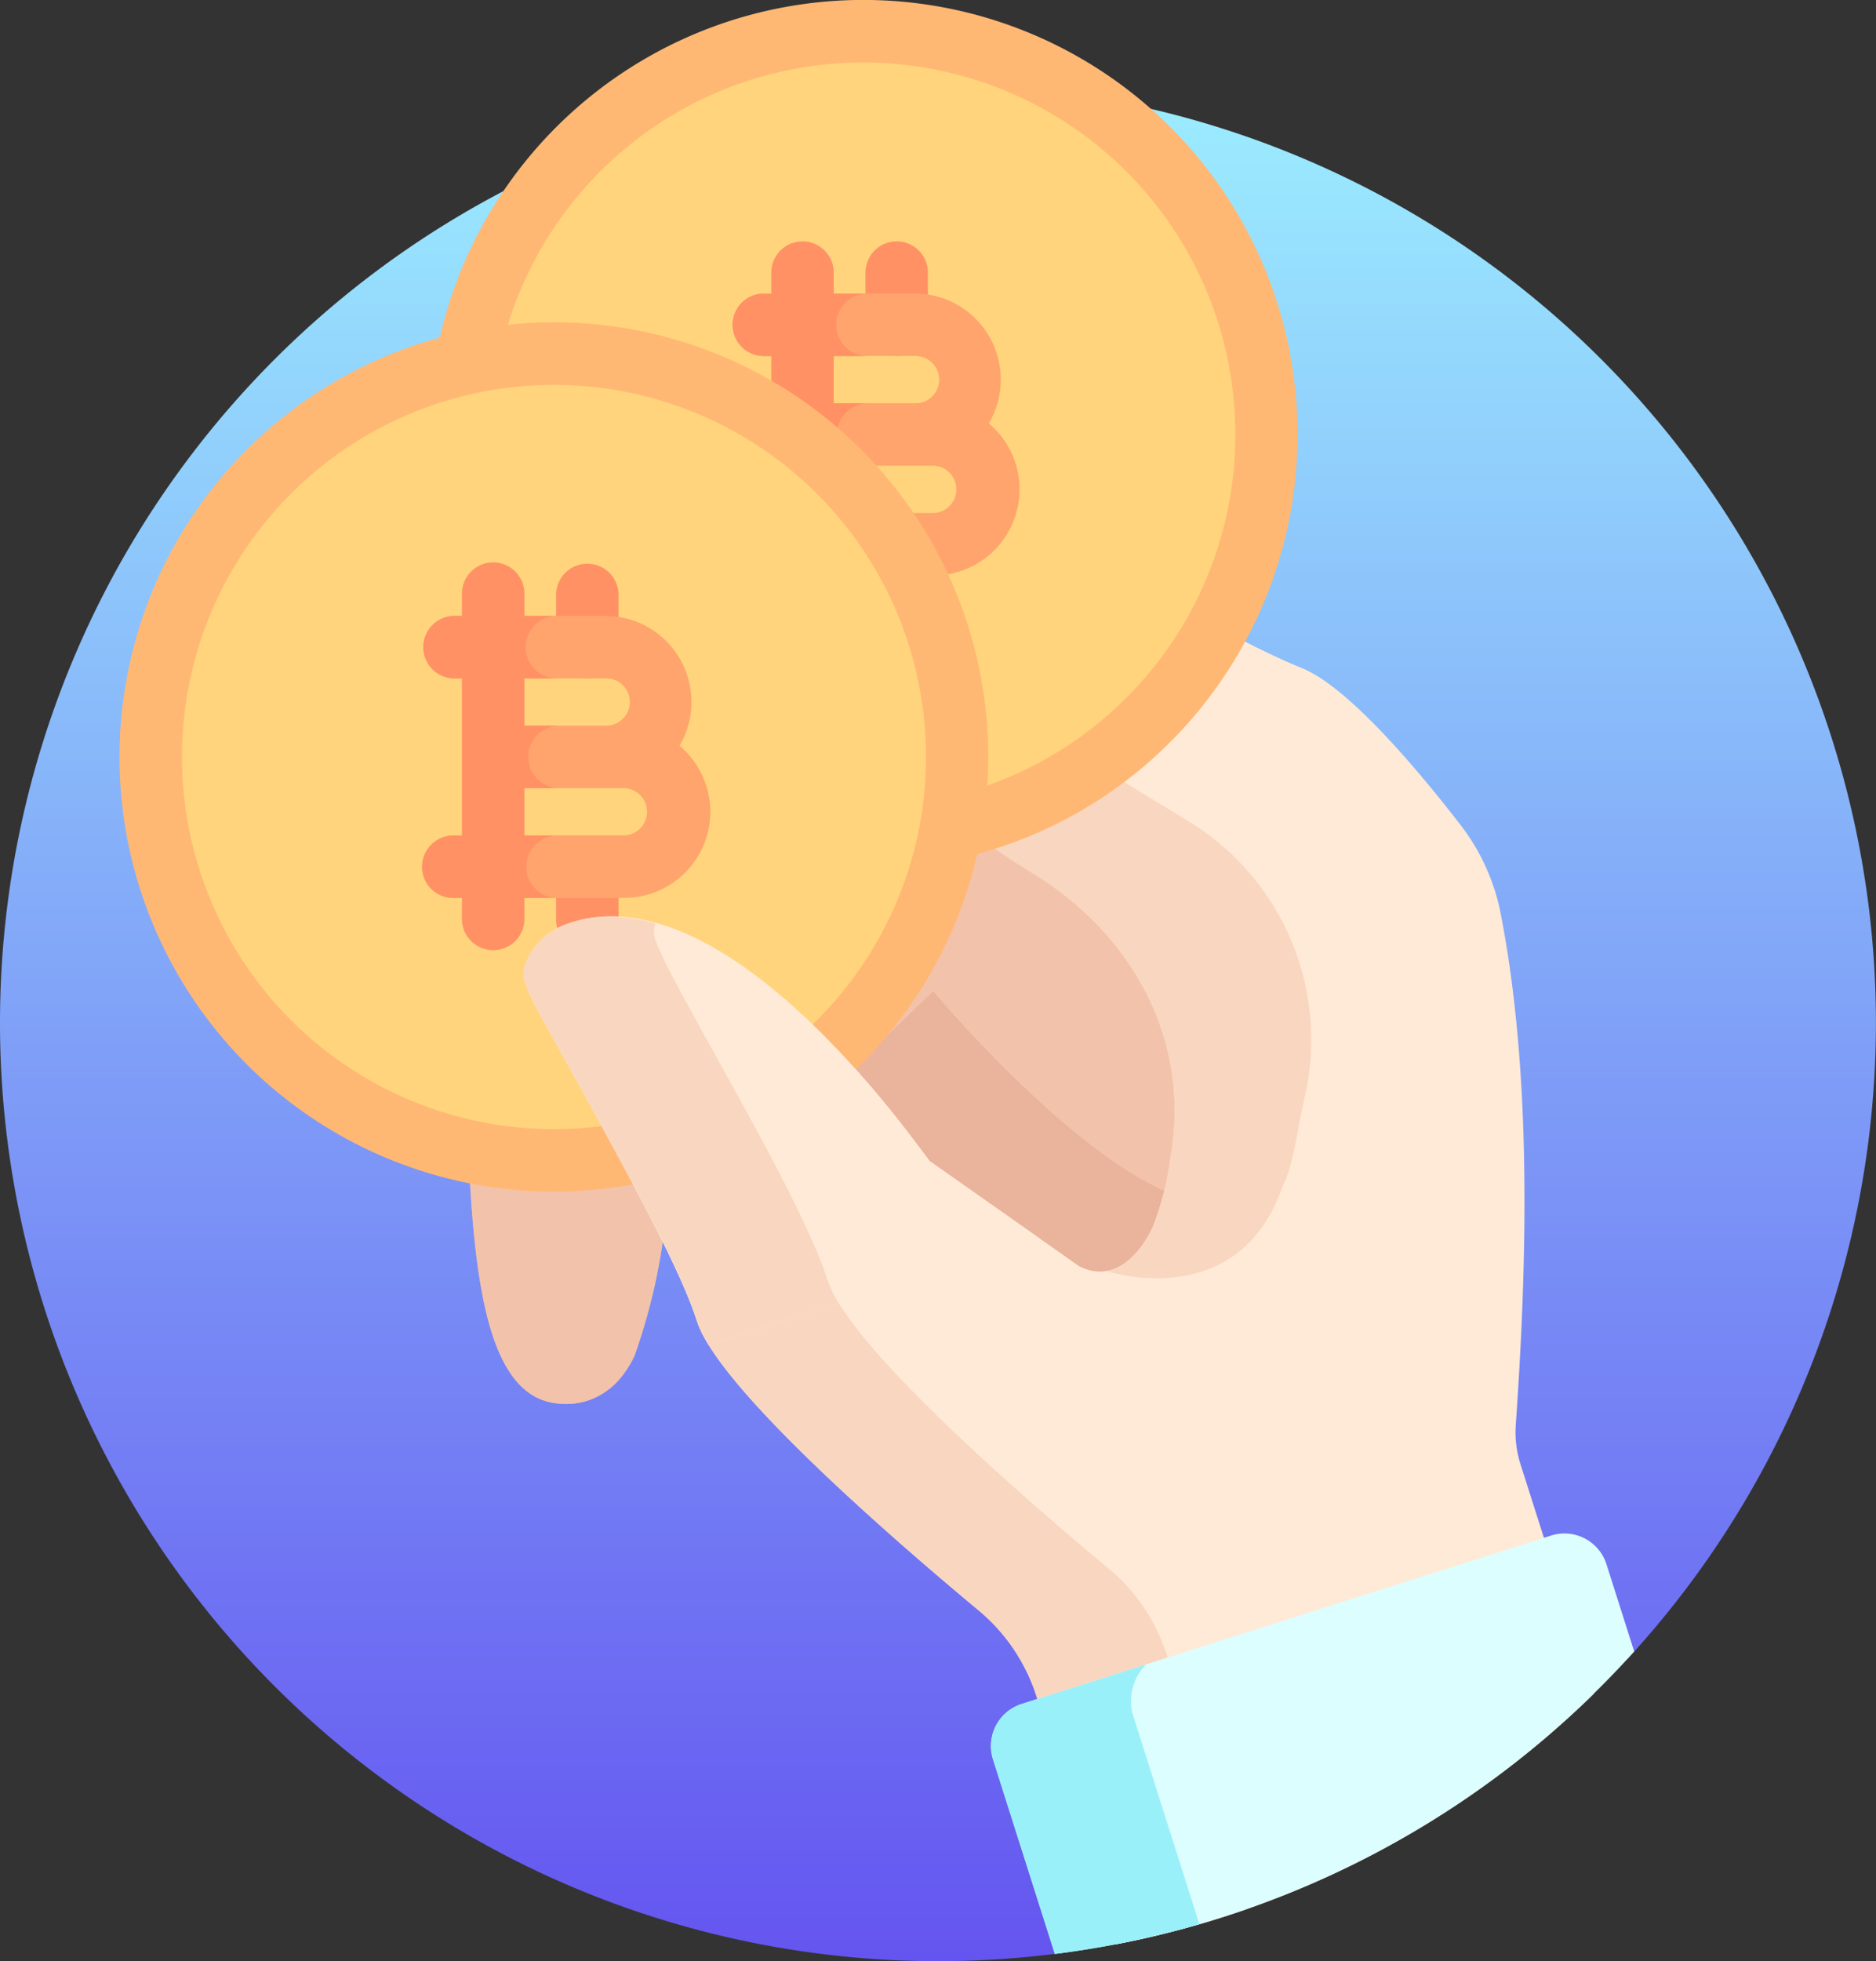 <svg xmlns="http://www.w3.org/2000/svg" xmlns:xlink="http://www.w3.org/1999/xlink" width="130.976" height="136.857" viewBox="0 0 130.976 136.857">
  <rect x="0" y="0" width="130.976" height="136.857" fill="#333333" stroke="none"/>
  <defs>
    <linearGradient id="linear-gradient" x1="0.5" x2="0.5" y2="1" gradientUnits="objectBoundingBox">
      <stop offset="0" stop-color="#9ceeff"/>
      <stop offset="1" stop-color="#6454f0"/>
    </linearGradient>
  </defs>
  <g id="Group_182" data-name="Group 182" transform="translate(-368.5 -1880)">
    <g id="bitcoin_8_" data-name="bitcoin (8)" transform="translate(368 1880.001)">
      <path id="Path_445" data-name="Path 445" d="M114.125,131.885a65.485,65.485,0,1,0-48.137,21.091,66.01,66.01,0,0,0,8.851-.6Zm0,0" transform="translate(0 -16.12)" fill="url(#linear-gradient)"/>
      <path id="Path_446" data-name="Path 446" d="M129.8,220.272s-2.131-15.1,10.378-20.972c5.937-2.788,10.333-4.879,13.315-6.309l-2.372-1.565s-5.676,2.787-18.185,8.66-10.379,20.972-10.379,20.972c.435,9.548,1.611,16.452,5.969,17.108a4.941,4.941,0,0,0,4.854-2.037c-2.439-2.491-3.239-8.357-3.58-15.857Zm0,0" transform="translate(-89.333 -140.259)" fill="#eab39b"/>
      <path id="Path_447" data-name="Path 447" d="M166.868,201.82l-15.744-10.393s-5.676,2.787-18.186,8.66-10.378,20.972-10.378,20.972c.435,9.548,1.61,16.452,5.969,17.108,4.085.615,5.632-3.358,5.632-3.358a42.011,42.011,0,0,0,1.946-7.871L147.9,215.6s8.3,9.918,15.267,13.51,8.8-2.81,8.8-2.81c8.428-13.26-5.094-24.485-5.094-24.485Zm0,0" transform="translate(-89.333 -140.259)" fill="#f2c3aa"/>
      <path id="Path_448" data-name="Path 448" d="M240.9,272.287c-6.965-3.592-15.267-13.51-15.267-13.51l-6.787,6.524c1.539,1.788,8.781,9.97,14.97,13.162,6.965,3.592,8.8-2.811,8.8-2.811a19.526,19.526,0,0,0,1.275-2.34A9.633,9.633,0,0,1,240.9,272.287Zm0,0" transform="translate(-159.981 -189.607)" fill="#eab39b"/>
      <path id="Path_449" data-name="Path 449" d="M184.32,200.607a7.293,7.293,0,0,1-.323-2.728c.776-11.13,1.156-24.366-1.057-35.693a14.751,14.751,0,0,0-2.8-6.168c-2.719-3.526-7.735-9.586-11.052-10.938-9.4-3.833-20.112-12.812-28.065-10.271-11.594,3.7-36.449,19.227-34.395,25.654a3.377,3.377,0,0,0,3.075,2.356l4.676-.289c7.308-1.26,18.527-7.215,22.8-9.59a3.512,3.512,0,0,1,3.566.085c2.74,1.706,6.649,4.6,9.429,6.29,7.126,4.325,11.233,11.826,9.686,20.086a19.05,19.05,0,0,1-1.212,4.684s-1.873,4.4-5.152,2.713l-10.408-7.319c-.87-1.034-13.312-19.215-24.22-16.877a8.816,8.816,0,0,0-.928.268,4.731,4.731,0,0,0-3.144,3.077c-.318,1.37.61,2.282,6.238,12.663,2.466,4.526,4.925,9.266,5.818,12.062,1.489,4.661,13.907,15.383,19.641,20.151a12.907,12.907,0,0,1,4.045,6l5.507,17.314a65.326,65.326,0,0,0,33.389-17.483Zm0,0" transform="translate(-77.67 -98.449)" fill="#ffead7"/>
      <path id="Path_450" data-name="Path 450" d="M109.7,188.145l4.676-.289c6.684-1.153,16.87-6.294,22.8-9.59h0a3.536,3.536,0,0,1,3.574.092c1.271.791,2.972,1.962,4.221,2.824l.019.013c1.814,1.25,3.664,2.528,5.178,3.447,7.2,4.368,11.1,11.795,9.736,19.787l.009,0a21.467,21.467,0,0,1-1.27,4.987c-.673,1.379-1.706,2.792-3.214,3.058,0,0,9.218,3.061,12.305-5.963.747-1.44.987-3.848,1.547-6.258a17.85,17.85,0,0,0-8.183-19.2l-18.745-11.436a4.488,4.488,0,0,0-4.558-.114c-22,12.237-30.01,12.263-30.043,12.274l0,0-.017.026c-.766,1.145-1.525,2.684-1.108,3.993a3.153,3.153,0,0,0,1.532,1.883,4.441,4.441,0,0,0,1.543.473Zm0,0" transform="translate(-77.672 -123.774)" fill="#f9d6bf"/>
      <path id="Path_451" data-name="Path 451" d="M182.168,290.787a12.907,12.907,0,0,0-4.045-6c-5.734-4.767-18.152-15.49-19.641-20.151-2.117-6.626-12.017-22.28-12.11-24.159a2.36,2.36,0,0,1,.1-.726c-3.786-1.061-6.019,0-5.991-.014-1.97.717-3.709,2.581-3.068,4.295,1.045,2.817,10.013,17.355,11.979,23.509,1.489,4.661,13.907,15.383,19.641,20.151a12.9,12.9,0,0,1,4.045,6l5.507,17.314a65.089,65.089,0,0,0,9.227-2.48Zm0,0" transform="translate(-100.215 -175.323)" fill="#f9d6bf"/>
      <path id="Path_452" data-name="Path 452" d="M304.253,408.585l-1.94-6.1a3.08,3.08,0,0,0-3.857-2l-36.972,11.756a3.079,3.079,0,0,0-2,3.857l4.319,13.582a65.344,65.344,0,0,0,40.446-21.1Zm0,0" transform="translate(-189.656 -293.334)" fill="#dcfeff"/>
      <path id="Path_453" data-name="Path 453" d="M269.28,438.13a3.57,3.57,0,0,1,.9-3.618l-8.7,2.767a3.081,3.081,0,0,0-2,3.857l4.32,13.583a65.2,65.2,0,0,0,10.089-2.076Zm0,0" transform="translate(-189.654 -318.368)" fill="#9af0f9"/>
      <path id="Path_454" data-name="Path 454" d="M173.186,22.193a28.152,28.152,0,1,0-10.3,38.456,28.15,28.15,0,0,0,10.3-38.456Zm0,0" transform="translate(-88.034 -5.944)" fill="#ffd47c"/>
      <path id="Path_457" data-name="Path 457" d="M175.763,79.607a.27.27,0,0,0-.171-.073,3.043,3.043,0,0,1-2.563-1.565,3.082,3.082,0,0,1,.191-3.255c-.072.043-.142.089-.214.132a16.918,16.918,0,1,1-16.918-29.3c.045-.026.092-.049.138-.075A3.078,3.078,0,0,1,153.418,44a3.042,3.042,0,0,1-.074-3,.279.279,0,0,0,.014-.234l-.021.011a22.421,22.421,0,1,0,22.421,38.834l.006,0Zm0,0" transform="translate(-103.773 -29.869)" fill="#ffd47c"/>
      <g id="Group_96" data-name="Group 96" transform="translate(54.349 16.797)">
        <path id="Path_458" data-name="Path 458" d="M206.317,66.893V65.019a2.18,2.18,0,0,0-4.359,0v1.874Zm0,0" transform="translate(-201.957 -62.84)" fill="#ff9165"/>
        <path id="Path_459" data-name="Path 459" d="M201.957,148.9v1.873a2.18,2.18,0,1,0,4.359,0V148.9Zm0,0" transform="translate(-201.957 -125.898)" fill="#ff9165"/>
        <path id="Path_460" data-name="Path 460" d="M228.735,70.887a2.18,2.18,0,0,1-2.18-2.18V65.019a2.18,2.18,0,0,1,4.359,0v3.688A2.18,2.18,0,0,1,228.735,70.887Zm0,0" transform="translate(-219.98 -62.84)" fill="#ff9165"/>
        <path id="Path_461" data-name="Path 461" d="M228.735,142.008a2.18,2.18,0,0,1-2.18-2.18V136.14a2.18,2.18,0,0,1,4.359,0v3.688A2.18,2.18,0,0,1,228.735,142.008Zm0,0" transform="translate(-219.98 -114.95)" fill="#ff9165"/>
      </g>
      <path id="Path_462" data-name="Path 462" d="M158.033,56.594a30.332,30.332,0,1,1,11.1-41.434,30.365,30.365,0,0,1-11.1,41.434ZM129.881,7.832a25.973,25.973,0,1,0,35.48,9.507,26,26,0,0,0-35.48-9.507Zm0,0" transform="translate(-82.093 0)" fill="#ffb874"/>
      <path id="Path_464" data-name="Path 464" d="M209.619,85.7a6.007,6.007,0,0,0-5.173-9.066H193.871a2.18,2.18,0,0,0,0,4.359h10.576a1.651,1.651,0,1,1,0,3.3h-7.775a2.18,2.18,0,0,0,0,4.359h9.091a1.651,1.651,0,0,1,0,3.3H193.871a2.18,2.18,0,0,0,0,4.359h11.893A6.007,6.007,0,0,0,209.619,85.7Zm0,0" transform="translate(-140.086 -56.153)" fill="#ffa46d"/>
      <path id="Path_465" data-name="Path 465" d="M208.92,105.3h-4.569a2.18,2.18,0,0,0,0,4.359h4.569a2.18,2.18,0,1,1,0-4.359Zm0,0" transform="translate(-147.765 -77.152)" fill="#ff9165"/>
      <path id="Path_466" data-name="Path 466" d="M193.871,81H201.1a2.18,2.18,0,0,1,0-4.359h-7.234a2.18,2.18,0,0,0,0,4.359Zm0,0" transform="translate(-140.086 -56.152)" fill="#ff9165"/>
      <path id="Path_467" data-name="Path 467" d="M198.925,136.141a2.179,2.179,0,0,1,2.179-2.18h-7.234a2.18,2.18,0,0,0,0,4.359H201.1A2.18,2.18,0,0,1,198.925,136.141Zm0,0" transform="translate(-140.086 -98.154)" fill="#ff9165"/>
      <path id="Path_468" data-name="Path 468" d="M201.957,91.578h4.359v11.694h-4.359Zm0,0" transform="translate(-147.608 -67.1)" fill="#ff9165"/>
      <path id="Path_469" data-name="Path 469" d="M92.393,106.348a28.152,28.152,0,1,0-10.3,38.455,28.152,28.152,0,0,0,10.3-38.455Zm0,0" transform="translate(-28.837 -67.605)" fill="#ffd47c"/>
      <path id="Path_473" data-name="Path 473" d="M125.52,151.049v-1.873a2.18,2.18,0,1,0-4.359,0v1.873Zm0,0" transform="translate(-88.408 -107.705)" fill="#ff9165"/>
      <path id="Path_474" data-name="Path 474" d="M121.16,233.059v1.874a2.18,2.18,0,0,0,4.359,0v-1.874Zm0,0" transform="translate(-88.408 -170.763)" fill="#ff9165"/>
      <path id="Path_475" data-name="Path 475" d="M147.938,155.044a2.18,2.18,0,0,1-2.18-2.18v-3.688a2.18,2.18,0,0,1,4.359,0v3.688A2.179,2.179,0,0,1,147.938,155.044Zm0,0" transform="translate(-106.431 -107.705)" fill="#ff9165"/>
      <path id="Path_476" data-name="Path 476" d="M147.938,226.165a2.18,2.18,0,0,1-2.18-2.18V220.3a2.18,2.18,0,0,1,4.359,0v3.688A2.179,2.179,0,0,1,147.938,226.165Zm0,0" transform="translate(-106.431 -159.816)" fill="#ff9165"/>
      <path id="Path_477" data-name="Path 477" d="M77.238,140.75a30.332,30.332,0,1,1,11.1-41.434A30.367,30.367,0,0,1,77.238,140.75ZM49.085,91.989a25.972,25.972,0,1,0,35.48,9.507,26,26,0,0,0-35.48-9.507Zm0,0" transform="translate(-22.894 -61.661)" fill="#ffb874"/>
      <path id="Path_479" data-name="Path 479" d="M128.822,169.859a6.006,6.006,0,0,0-5.173-9.066H113.074a2.18,2.18,0,0,0,0,4.359H123.65a1.651,1.651,0,1,1,0,3.3h-7.774a2.18,2.18,0,1,0,0,4.359h9.09a1.651,1.651,0,0,1,0,3.3H113.074a2.18,2.18,0,0,0,0,4.359h11.893a6.008,6.008,0,0,0,3.856-10.617Zm0,0" transform="translate(-80.886 -117.814)" fill="#ffa46d"/>
      <path id="Path_480" data-name="Path 480" d="M128.123,189.457h-4.568a2.179,2.179,0,1,0,0,4.358h4.568a2.179,2.179,0,1,1,0-4.358Zm0,0" transform="translate(-88.565 -138.816)" fill="#ff9165"/>
      <path id="Path_481" data-name="Path 481" d="M113.074,165.153h7.235a2.18,2.18,0,1,1,0-4.359h-7.235a2.18,2.18,0,0,0,0,4.359Zm0,0" transform="translate(-80.886 -117.814)" fill="#ff9165"/>
      <path id="Path_482" data-name="Path 482" d="M118.128,220.3a2.18,2.18,0,0,1,2.18-2.18h-7.234a2.18,2.18,0,1,0,0,4.359h7.234A2.179,2.179,0,0,1,118.128,220.3Zm0,0" transform="translate(-80.886 -159.815)" fill="#ff9165"/>
      <path id="Path_483" data-name="Path 483" d="M121.16,175.734h4.359v11.7H121.16Zm0,0" transform="translate(-88.408 -128.761)" fill="#ff9165"/>
      <path id="Path_484" data-name="Path 484" d="M165.637,256.309c-.87-1.034-13.312-19.215-24.22-16.877a9.432,9.432,0,0,0-.928.268,4.731,4.731,0,0,0-3.144,3.077c-.318,1.37.61,2.282,6.238,12.663,6.79,12.459,5.07,11.183,6.622,13.7l23.158-7.4Zm0,0" transform="translate(-100.226 -175.281)" fill="#ffead7"/>
      <path id="Path_485" data-name="Path 485" d="M159.257,266.337a7.813,7.813,0,0,1-.8-1.638c-2.117-6.627-12.017-22.281-12.11-24.159a2.35,2.35,0,0,1,.1-.726c-3.453-.968-7.394-.467-8.867,2.318-.913,1.8-.293,1.872,5.843,13.177,7.127,13.006,5.031,11.145,6.747,13.931h0Zm0,0" transform="translate(-100.186 -175.381)" fill="#f9d6bf"/>
    </g>
  </g>
</svg>
